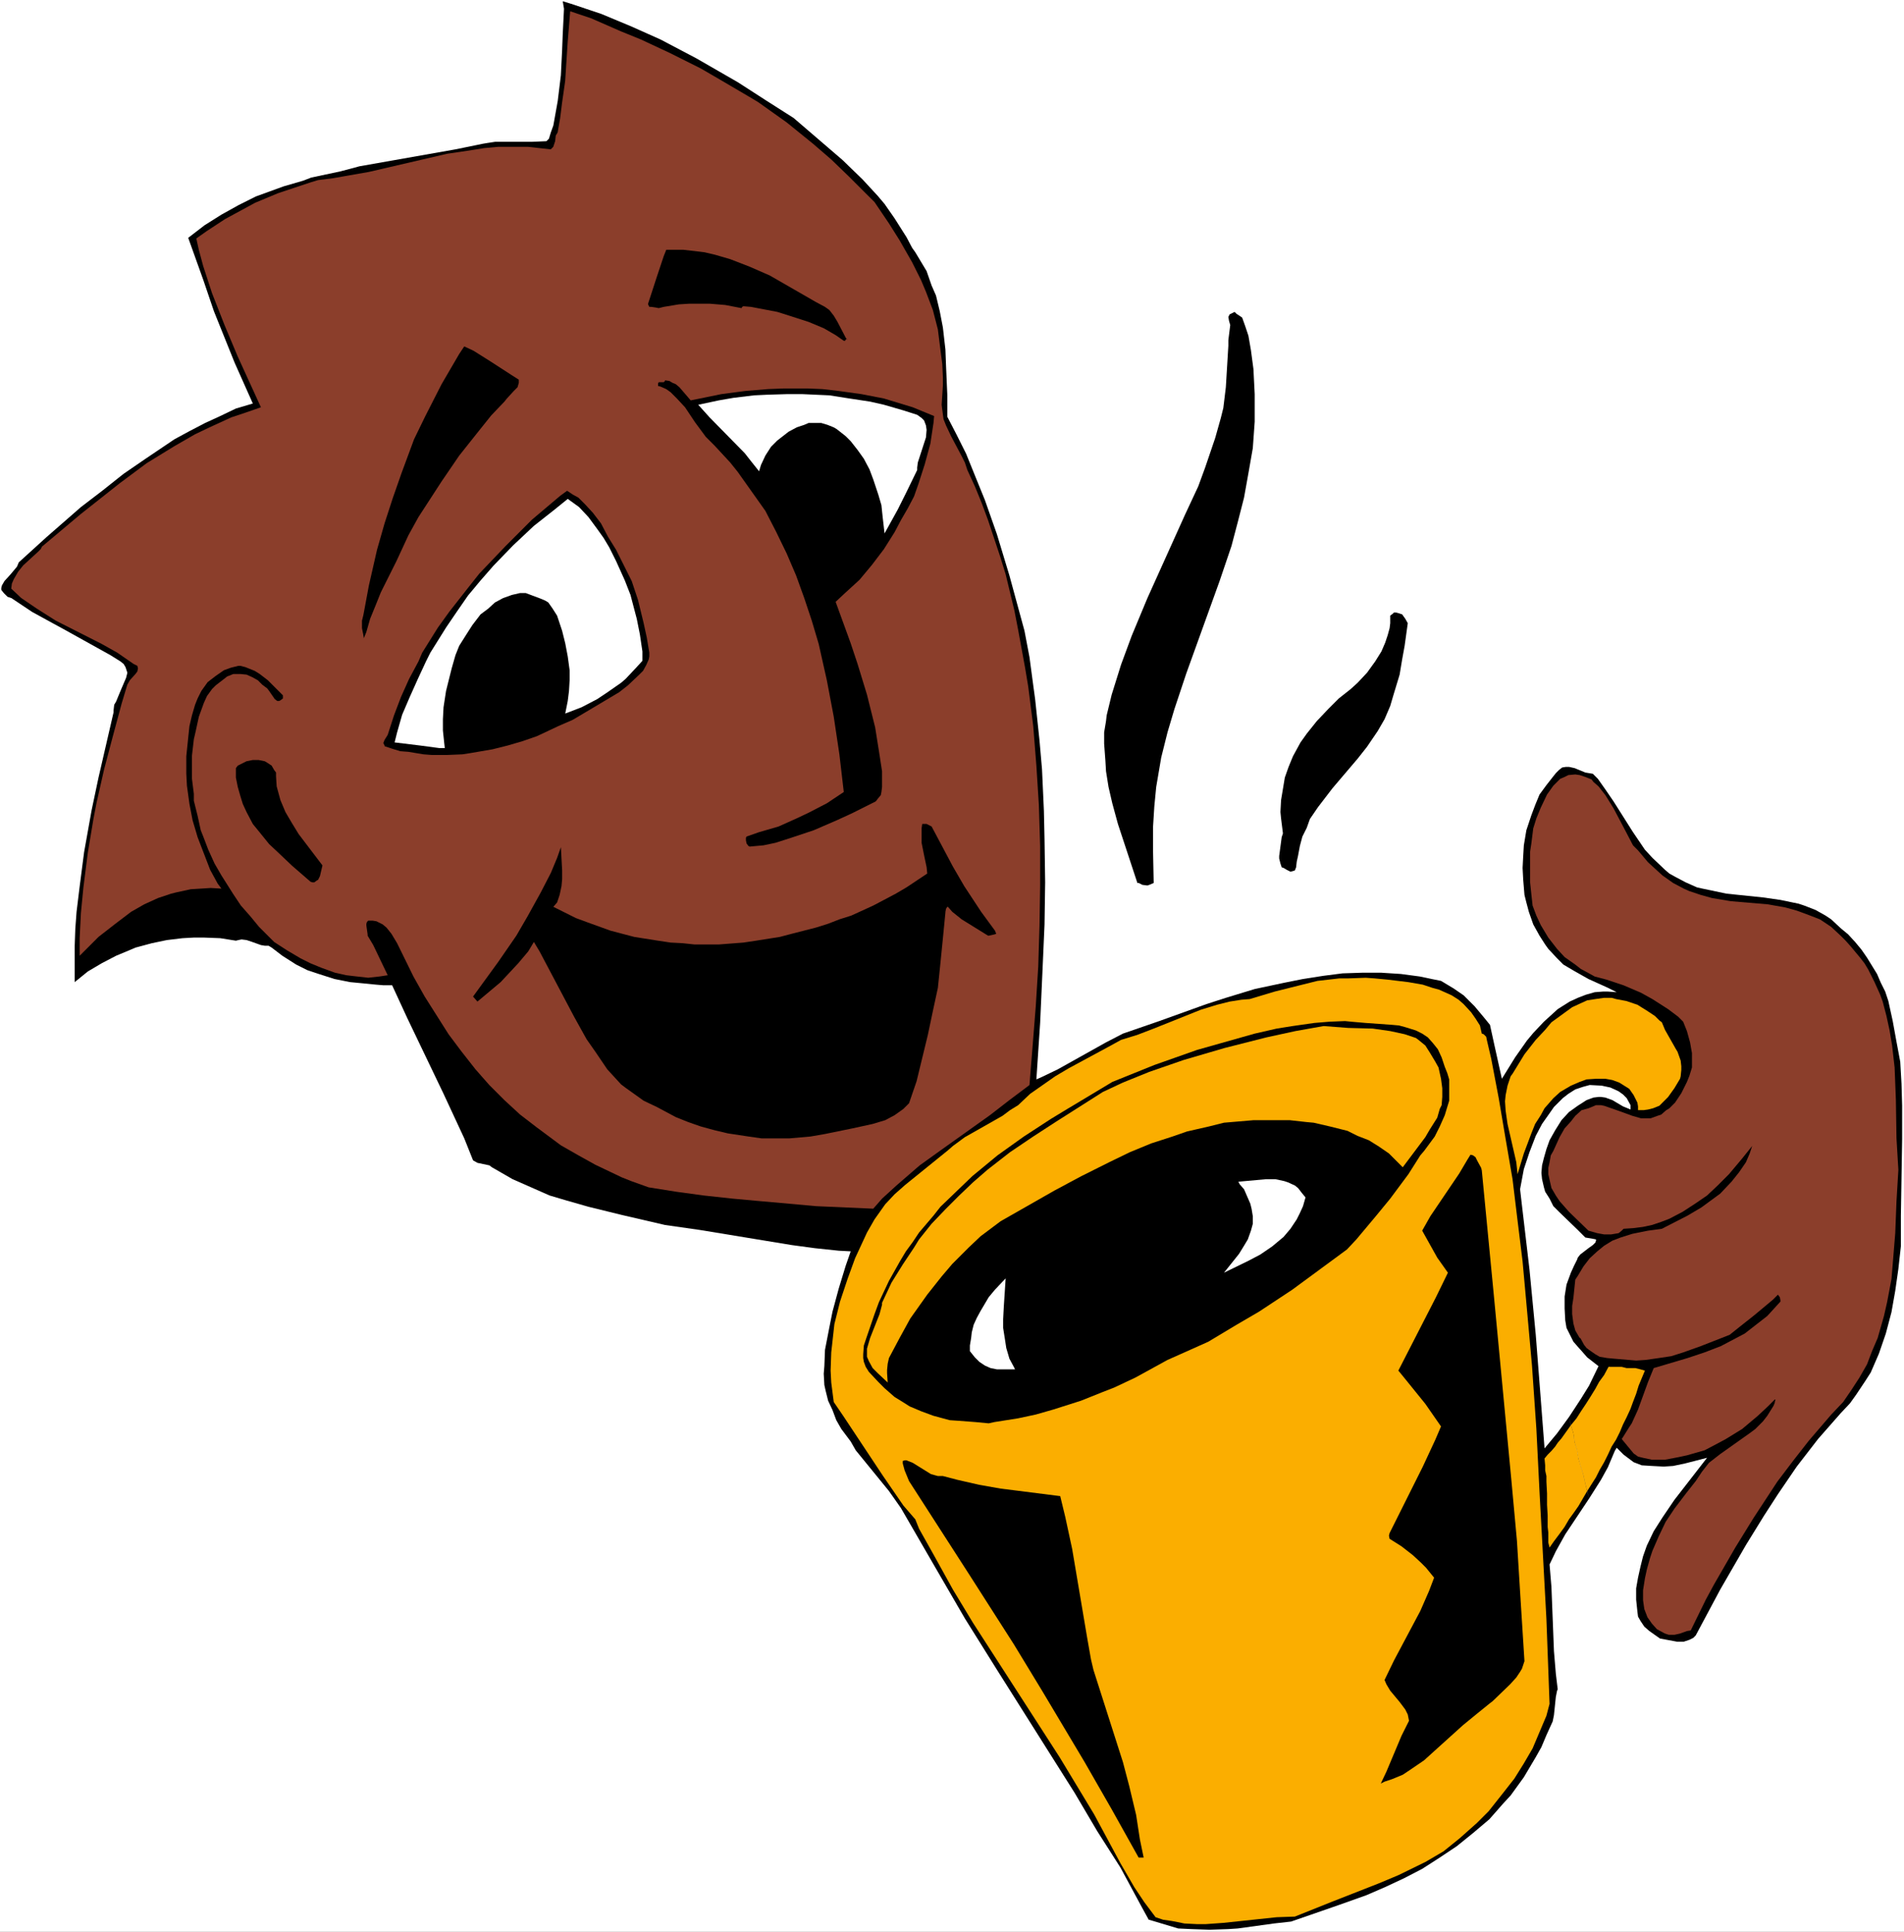 <?xml version="1.0" encoding="UTF-8" standalone="no"?>
<svg
   version="1.0"
   width="129.766mm"
   height="131.611mm"
   id="svg24"
   sodipodi:docname="Drinking Coffee 1.wmf"
   xmlns:inkscape="http://www.inkscape.org/namespaces/inkscape"
   xmlns:sodipodi="http://sodipodi.sourceforge.net/DTD/sodipodi-0.dtd"
   xmlns="http://www.w3.org/2000/svg"
   xmlns:svg="http://www.w3.org/2000/svg">
  <rect width="100%" height="100%" fill="#808080" stroke="none"/>
  <sodipodi:namedview
     id="namedview24"
     pagecolor="#ffffff"
     bordercolor="#000000"
     borderopacity="0.25"
     inkscape:showpageshadow="2"
     inkscape:pageopacity="0.0"
     inkscape:pagecheckerboard="0"
     inkscape:deskcolor="#d1d1d1"
     inkscape:document-units="mm" />
  <defs
     id="defs1">
    <pattern
       id="WMFhbasepattern"
       patternUnits="userSpaceOnUse"
       width="6"
       height="6"
       x="0"
       y="0" />
  </defs>
  <path
     style="fill:#ffffff;fill-opacity:1;fill-rule:evenodd;stroke:none"
     d="M 0,497.426 H 490.455 V 0 H 0 Z"
     id="path1" />
  <path
     style="fill:#000000;fill-opacity:1;fill-rule:evenodd;stroke:none"
     d="m 474.134,239.016 -2.424,-2.262 -1.454,-0.97 -2.586,-1.454 -2.909,-1.131 -1.454,-0.485 -4.686,-0.97 -4.525,-0.646 -9.373,-0.97 -3.07,-0.646 -3.07,-0.646 -1.454,-0.323 -2.909,-1.293 -2.747,-1.454 -1.454,-0.808 -1.131,-0.97 -3.232,-3.071 -1.939,-2.101 -3.07,-4.525 -5.01,-7.919 -2.101,-3.071 -1.939,-2.747 -1.293,-1.293 -1.939,-0.323 -2.747,-1.131 -1.454,-0.323 h -0.808 l -0.97,0.162 -0.808,0.646 -0.808,0.808 -0.646,0.808 -1.778,2.262 -1.778,2.424 -1.131,2.747 -0.97,2.586 -1.293,3.879 -0.646,3.879 -0.162,2.747 -0.162,3.071 0.162,3.071 0.323,3.879 0.485,1.939 0.646,2.424 1.131,3.232 1.616,2.909 1.454,2.263 0.808,1.131 2.262,2.424 1.616,1.616 2.747,1.616 3.717,2.101 5.01,2.263 2.262,1.131 -2.262,-0.162 h -1.293 l -2.101,0.162 -2.262,0.646 -2.101,0.808 -2.101,0.97 -3.07,1.939 -3.555,3.232 -2.747,2.909 -1.616,1.939 -3.07,4.363 -3.394,5.495 -1.939,-8.727 -1.131,-5.171 -1.454,-1.778 -2.424,-2.909 -2.909,-2.909 -2.586,-1.778 -1.616,-0.97 -1.616,-0.97 -2.424,-0.485 -3.07,-0.646 -4.848,-0.646 -5.01,-0.323 h -5.01 l -5.01,0.162 -5.01,0.646 -5.171,0.808 -4.848,0.97 -7.595,1.616 -7.434,2.263 -5.01,1.616 -12.12,4.363 -9.373,3.232 -4.363,2.262 -12.443,6.949 -4.04,1.939 -1.454,0.646 0.97,-14.545 0.646,-14.383 0.485,-10.989 0.162,-10.828 -0.162,-10.989 -0.162,-7.434 -0.485,-10.666 -0.646,-7.434 -1.131,-10.666 -0.485,-3.555 -0.97,-7.272 -1.293,-6.787 -3.878,-14.221 -3.232,-10.666 -3.07,-8.727 -2.101,-5.171 -2.747,-6.787 -2.424,-4.848 -2.424,-4.687 v -5.656 l -0.323,-7.434 -0.162,-4.202 -0.646,-5.656 -0.808,-4.202 -0.97,-4.04 -1.131,-2.586 -1.293,-3.717 -1.454,-2.424 -1.454,-2.424 -0.808,-1.131 -1.454,-2.747 -3.07,-4.848 -2.586,-3.717 -1.778,-2.101 -3.878,-4.202 -5.171,-5.01 -12.605,-10.828 -7.11,-4.525 -7.272,-4.687 -10.666,-6.141 -9.211,-4.848 -7.595,-3.394 -7.757,-3.232 -7.757,-2.586 -2.101,-0.646 0.323,1.939 -0.323,6.464 -0.162,4.202 -0.323,6.464 -0.808,6.626 -1.131,6.303 -0.646,1.778 -0.485,1.616 -0.646,0.646 -3.878,0.162 h -9.373 l -2.101,0.323 -0.97,0.162 -7.11,1.454 -24.725,4.363 -4.848,1.293 -7.595,1.616 -2.101,0.808 -5.01,1.454 -7.11,2.586 -4.525,2.262 -4.363,2.424 -4.363,2.747 -2.101,1.616 -2.101,1.616 3.878,10.828 2.747,8.08 5.333,13.252 4.686,10.504 -4.363,1.293 -4.04,1.939 -3.878,1.778 -4.04,2.101 -3.878,2.101 -7.434,5.01 -5.656,3.879 -5.494,4.363 -5.494,4.202 -8.888,7.757 -7.11,6.464 -0.485,1.131 -1.616,1.939 -1.616,1.778 -0.646,1.131 -0.162,0.646 v 0.485 l 0.646,0.808 0.97,0.97 0.97,0.323 5.333,3.555 5.01,2.747 3.555,1.939 11.635,6.464 2.586,1.616 0.808,0.646 0.485,0.808 0.162,0.485 0.323,0.97 -0.323,1.293 -1.454,3.394 -1.131,2.747 -0.485,0.808 -0.162,1.454 v 0.485 l -3.878,16.807 -1.778,8.404 -1.939,10.828 -1.131,8.727 -0.808,6.626 -0.323,4.363 -0.162,4.525 v 6.787 2.424 l 3.394,-2.747 3.555,-2.101 3.717,-1.939 3.878,-1.616 1.131,-0.485 4.202,-1.131 3.878,-0.808 4.04,-0.485 2.909,-0.162 h 2.586 l 4.202,0.162 4.04,0.646 0.646,-0.162 0.808,-0.162 1.293,0.162 1.454,0.485 2.262,0.808 0.97,0.162 h 0.97 l 0.808,0.485 2.747,2.101 3.555,2.263 2.909,1.454 2.909,0.97 4.04,1.293 4.04,0.808 3.394,0.323 3.232,0.323 1.939,0.162 h 2.262 l 3.878,8.404 9.373,19.554 5.333,11.474 2.262,5.656 1.131,0.646 3.07,0.646 0.646,0.485 5.333,3.071 4.04,1.778 5.494,2.424 4.363,1.293 5.656,1.616 8.565,2.101 11.15,2.586 9.05,1.293 23.594,3.879 5.979,0.808 6.141,0.646 3.07,0.162 -1.293,3.717 -1.778,5.818 -1.616,5.979 -0.808,4.04 -1.131,5.818 -0.162,4.202 -0.162,1.939 0.162,2.909 0.323,1.454 0.646,2.586 1.131,2.424 0.97,2.586 1.293,2.262 2.424,3.232 1.293,2.262 8.565,10.504 3.07,4.363 8.888,15.353 7.595,13.09 8.08,12.929 20.2,31.998 5.818,9.858 5.979,9.373 5.494,10.181 1.778,3.232 1.131,0.323 3.232,0.97 3.232,0.97 3.394,0.162 4.686,0.162 4.848,-0.162 2.424,-0.162 9.373,-1.293 4.363,-0.485 12.12,-4.202 7.272,-2.586 4.848,-2.101 4.848,-2.263 4.686,-2.424 4.525,-2.909 4.363,-2.909 4.202,-3.394 4.202,-3.555 3.555,-4.04 1.939,-2.101 3.394,-4.687 3.07,-5.171 1.454,-2.586 1.293,-3.071 1.616,-3.555 0.323,-1.616 0.485,-4.687 0.323,-1.616 0.162,-0.323 -0.485,-4.04 -0.485,-5.818 -0.646,-16.484 -0.323,-3.879 -0.162,-1.939 1.616,-3.394 2.424,-4.363 6.141,-9.212 -3.232,-13.09 -1.939,-7.919 -3.07,4.202 -3.232,3.879 -1.293,-16.807 -0.97,-12.444 -1.616,-16.807 -1.939,-16.484 -0.485,-4.202 0.97,-5.171 1.454,-4.363 1.616,-4.202 1.616,-3.071 1.939,-2.747 1.131,-1.616 2.262,-2.262 1.454,-1.131 1.778,-1.131 1.939,-0.646 1.778,-0.485 3.07,0.162 2.262,0.485 2.101,0.97 1.131,0.808 0.97,0.97 0.97,1.778 v 1.131 l -1.939,-0.808 -2.747,-1.616 -1.778,-0.646 -1.131,-0.162 h -0.646 l -1.293,0.162 -1.778,0.646 -2.262,1.454 -2.262,1.616 -1.939,2.101 -1.616,2.586 -1.454,2.586 -0.808,2.263 -0.646,2.262 -0.485,1.939 -0.162,1.939 0.162,1.616 0.485,2.101 0.323,1.131 1.131,1.778 0.97,1.939 1.454,1.454 4.848,4.687 1.939,1.939 1.939,0.323 0.808,0.162 v 0.323 l -0.162,0.485 -0.646,0.646 -1.131,0.808 -2.101,1.616 -0.646,0.808 -0.162,0.485 -0.808,1.616 -0.808,1.778 -1.131,3.071 -0.485,3.071 v 1.939 1.131 l 0.162,3.071 0.323,1.939 0.646,1.293 1.131,2.263 1.131,1.293 1.293,1.454 1.131,1.293 2.909,2.262 -2.424,5.01 -2.101,3.394 -3.07,4.687 2.424,10.504 2.747,10.504 3.07,-4.848 1.778,-3.232 1.778,-4.202 0.485,-0.808 1.778,1.778 1.293,0.97 1.293,0.97 2.101,0.808 2.586,0.162 3.07,0.162 2.424,-0.162 3.07,-0.646 5.656,-1.454 -8.403,10.828 -3.07,4.525 -2.262,3.555 -1.778,3.717 -0.97,2.747 -0.646,2.586 -0.646,2.909 -0.485,2.747 v 2.909 l 0.323,3.071 0.162,1.293 0.646,1.131 0.97,1.454 1.293,1.131 2.747,1.939 4.363,0.808 h 1.778 l 1.454,-0.485 0.97,-0.485 0.646,-0.646 6.302,-11.797 6.626,-11.474 4.686,-7.596 3.555,-5.495 4.848,-7.111 5.494,-7.111 5.818,-6.626 2.424,-2.586 1.616,-2.262 2.262,-3.394 1.454,-2.263 2.101,-4.848 1.778,-5.171 1.454,-5.495 0.97,-5.495 0.808,-5.656 0.646,-5.818 v -7.919 l 0.323,-19.716 v -8.565 l -0.162,-5.656 -0.323,-5.656 -0.97,-5.171 -0.97,-5.333 -1.131,-5.171 -0.808,-2.424 -1.131,-2.263 -0.97,-2.262 -1.293,-2.101 -1.293,-2.101 -1.454,-2.101 -1.616,-1.939 -1.778,-1.939 z"
     id="path2" />
  <path
     style="fill:#8b3e2b;fill-opacity:1;fill-rule:evenodd;stroke:none"
     d="m 225.27,52.037 3.717,5.495 2.747,4.363 3.232,5.656 2.262,4.525 1.293,3.071 1.778,4.687 1.293,5.01 0.646,5.171 0.485,3.717 0.162,3.555 v 1.939 l -0.323,5.01 0.162,1.293 0.323,2.424 0.646,1.616 1.293,2.747 2.747,5.171 0.808,1.616 0.646,1.939 1.939,4.202 1.778,4.363 1.616,4.363 3.07,9.212 1.454,4.687 2.262,9.373 0.97,5.01 1.778,9.696 0.808,4.848 1.293,10.181 0.808,10.181 0.646,10.181 0.323,10.504 v 10.343 l -0.162,10.181 -0.323,10.504 -0.646,10.343 -0.808,10.181 -0.808,10.02 -5.171,3.879 -5.01,3.879 -12.928,9.212 -5.171,3.717 -5.979,5.171 -3.717,3.394 -2.262,2.586 -14.706,-0.646 -7.11,-0.646 -7.272,-0.646 -7.11,-0.646 -7.434,-0.808 -7.11,-0.97 -7.11,-1.131 -4.525,-1.616 -2.424,-0.97 -6.787,-3.232 -4.363,-2.424 -4.525,-2.586 -6.302,-4.687 -4.202,-3.232 -4.04,-3.717 -3.878,-3.879 -3.555,-4.04 -3.555,-4.525 -3.394,-4.525 -3.07,-4.848 -3.07,-4.848 -2.909,-5.171 -4.202,-8.565 -1.454,-2.424 -1.293,-1.616 -0.97,-0.808 -1.616,-0.808 -0.97,-0.162 h -1.131 l -0.323,0.323 -0.162,0.485 v 0.485 l 0.323,2.262 v 0.323 l 1.454,2.424 3.717,7.757 -2.101,0.323 -2.909,0.323 -2.909,-0.323 -2.747,-0.323 -2.909,-0.646 -3.555,-1.293 -2.747,-1.131 -2.586,-1.293 -3.555,-2.101 -3.232,-2.101 -3.878,-3.879 -2.262,-2.747 -2.424,-2.747 -1.939,-2.909 -3.07,-4.848 -1.778,-3.071 -1.616,-3.555 -1.293,-3.394 -0.646,-1.616 -0.808,-3.717 -0.97,-3.879 v -1.778 l -0.485,-3.879 v -4.04 -1.939 l 0.485,-4.202 0.485,-2.101 0.808,-3.717 1.293,-3.555 0.808,-1.778 1.293,-1.778 0.97,-0.97 2.101,-1.616 0.808,-0.646 1.616,-0.646 h 0.646 1.131 l 1.616,0.162 1.454,0.646 1.454,0.808 1.131,1.131 0.646,0.485 0.646,0.485 0.485,0.646 1.454,2.101 0.646,0.485 h 0.485 l 0.323,-0.162 0.646,-0.485 v -0.808 l -3.878,-3.879 -2.101,-1.616 -1.293,-0.808 -2.424,-0.97 -1.293,-0.323 h -0.485 l -1.939,0.485 -1.778,0.646 -2.101,1.454 -2.101,1.616 -1.616,2.262 -0.97,1.939 -0.646,1.616 -0.808,2.747 -0.646,2.747 -0.323,3.071 -0.485,4.687 v 4.525 l 0.162,3.071 0.646,4.687 0.808,4.202 1.293,4.363 1.616,4.202 1.616,4.202 1.939,3.555 0.97,1.293 -2.747,-0.162 -2.586,0.162 -2.586,0.162 -3.717,0.808 -1.293,0.323 -3.394,1.131 -3.555,1.616 -3.394,1.939 -4.04,3.071 -4.363,3.394 -3.878,3.879 -0.97,0.97 v -4.525 l 0.323,-6.464 0.646,-6.626 1.131,-8.888 1.454,-8.727 0.808,-4.202 1.939,-8.565 2.262,-8.565 2.262,-8.404 1.454,-4.848 0.646,-1.131 1.454,-1.616 0.485,-0.646 0.162,-0.808 -0.162,-0.646 -0.97,-0.485 -4.202,-2.909 -4.04,-2.263 -11.797,-5.979 -4.848,-3.071 -4.04,-2.747 -2.586,-2.424 0.162,-1.293 0.485,-1.131 1.131,-1.939 1.293,-1.616 3.878,-3.555 0.646,-0.646 0.323,-0.646 10.019,-8.404 10.019,-7.919 6.949,-5.171 7.11,-4.363 5.333,-3.071 3.717,-1.778 5.656,-2.586 3.878,-1.293 3.717,-1.293 -5.979,-13.09 -3.394,-8.08 -3.232,-8.242 -2.262,-6.949 -1.131,-4.202 -0.646,-2.909 2.747,-1.939 4.686,-3.071 3.878,-2.101 3.878,-2.101 5.818,-2.424 8.242,-2.747 2.101,-0.646 3.878,-0.485 5.494,-0.97 3.717,-0.646 20.2,-4.687 5.494,-0.808 4.04,-0.646 3.555,-0.323 h 3.878 3.878 l 5.818,0.646 0.646,-0.646 0.485,-1.454 0.162,-1.454 0.485,-0.808 0.646,-3.717 0.485,-3.879 0.808,-5.656 0.646,-10.02 0.646,-7.919 5.333,1.778 7.757,3.394 5.171,2.101 7.595,3.555 7.757,3.879 5.01,2.909 7.434,4.363 2.424,1.454 7.272,5.171 6.787,5.495 4.686,4.04 4.525,4.363 4.363,4.363 z"
     id="path3" />
  <path
     style="fill:#000000;fill-opacity:1;fill-rule:evenodd;stroke:none"
     d="m 212.504,79.026 1.131,0.808 1.131,1.454 0.97,1.616 2.101,4.04 0.485,0.646 -0.323,-0.323 -0.323,0.485 h -0.323 l -2.101,-1.454 -3.07,-1.778 -3.878,-1.616 -5.01,-1.616 -3.07,-0.97 -6.787,-1.293 -1.939,-0.162 -0.323,0.162 -0.162,0.323 -4.202,-0.808 -3.878,-0.323 h -2.747 -2.747 l -2.586,0.162 -3.878,0.646 -1.293,0.323 -0.808,-0.162 -1.131,-0.162 h -0.485 l -0.323,-0.646 v -0.162 l 2.262,-6.949 1.778,-5.333 0.646,-1.616 h 1.616 2.747 l 4.202,0.485 1.293,0.162 2.747,0.646 3.878,1.131 5.01,1.939 5.171,2.262 11.797,6.787 z"
     id="path4" />
  <path
     style="fill:#000000;fill-opacity:1;fill-rule:evenodd;stroke:none"
     d="m 323.2,101.489 v 3.555 3.555 l -0.485,6.787 -1.131,6.464 -1.131,6.303 -1.616,6.303 -1.616,6.141 -3.07,9.05 -8.565,23.756 -3.07,9.212 -1.778,5.979 -1.616,6.464 -1.293,7.596 -0.485,5.01 -0.323,5.171 v 6.626 l 0.162,7.919 -1.131,0.485 -0.485,0.162 -1.293,-0.162 -0.97,-0.485 h -0.323 l -5.01,-15.191 -1.454,-5.333 -0.97,-4.202 -0.646,-4.04 -0.162,-2.747 -0.323,-4.363 v -2.909 l 0.485,-2.909 0.162,-1.454 1.293,-5.333 2.424,-7.757 2.747,-7.434 4.04,-9.696 9.696,-21.494 3.394,-7.272 1.778,-4.848 2.586,-7.596 1.454,-5.171 0.646,-2.586 0.646,-5.333 0.646,-10.666 v -1.454 l 0.485,-3.879 -0.323,-1.131 -0.162,-0.97 0.323,-0.646 0.646,-0.323 0.646,-0.323 0.485,0.485 1.454,0.97 0.808,2.262 0.808,2.424 0.646,3.717 0.646,4.848 z"
     id="path5" />
  <path
     style="fill:#000000;fill-opacity:1;fill-rule:evenodd;stroke:none"
     d="m 133.643,97.772 v 0.808 l -0.323,1.131 -0.97,0.97 -1.778,1.939 -0.646,0.808 -3.394,3.555 -3.232,4.04 -5.01,6.303 -4.525,6.626 -5.979,9.212 -2.586,4.687 -3.07,6.626 -4.04,8.08 -1.293,3.232 -1.454,3.555 -0.97,3.394 -0.646,1.616 -0.162,-0.97 -0.323,-1.616 v -1.939 l 0.323,-1.293 0.162,-0.808 1.293,-6.949 2.101,-9.212 1.939,-6.787 2.101,-6.464 2.262,-6.464 3.232,-8.727 2.909,-5.979 4.202,-8.242 4.525,-7.757 1.293,-1.939 2.424,1.131 4.363,2.747 5.494,3.555 z"
     id="path6" />
  <path
     style="fill:#000000;fill-opacity:1;fill-rule:evenodd;stroke:none"
     d="m 177.921,103.105 7.918,-1.616 6.141,-0.808 5.818,-0.485 4.202,-0.162 h 5.979 l 3.878,0.162 4.202,0.485 5.818,0.808 5.818,1.131 3.717,1.131 3.717,1.131 5.494,2.262 -0.162,1.778 -0.808,5.333 -1.454,5.333 -1.616,5.01 -1.131,3.232 -1.616,3.071 -1.778,3.071 -1.616,3.071 -2.747,4.363 -3.07,4.04 -3.232,3.879 -3.717,3.394 -2.424,2.262 3.878,10.666 1.778,5.333 2.424,7.919 2.101,8.404 1.131,7.111 0.646,4.202 v 2.909 1.131 l -0.162,1.293 -0.162,0.808 -0.808,0.97 -0.485,0.646 -6.141,3.071 -3.878,1.778 -5.979,2.586 -5.818,1.939 -4.04,1.293 -3.07,0.646 -3.555,0.323 -0.323,-0.162 -0.485,-0.646 -0.162,-0.808 v -0.646 l 0.162,-0.323 3.232,-1.131 5.01,-1.454 4.686,-2.101 3.07,-1.454 4.686,-2.424 4.363,-2.909 -1.131,-9.696 -1.454,-9.696 -1.778,-9.373 -2.101,-9.373 -1.778,-5.979 -1.939,-5.818 -2.101,-5.818 -2.424,-5.656 -2.747,-5.656 -2.747,-5.333 -3.555,-5.01 -3.555,-5.01 -1.939,-2.424 -4.04,-4.363 -2.262,-2.262 -2.747,-3.717 -2.586,-3.879 -2.101,-2.263 -1.616,-1.616 -1.131,-0.808 -1.454,-0.646 -0.646,-0.162 v -0.646 l 0.162,-0.323 h 0.485 0.808 l 0.323,-0.323 v -0.162 l 1.131,0.162 0.808,0.485 0.808,0.323 0.97,0.808 z"
     id="path7" />
  <path
     style="fill:#ffffff;fill-opacity:1;fill-rule:evenodd;stroke:none"
     d="m 236.259,106.822 1.131,0.808 0.646,0.646 0.485,1.293 0.162,1.131 -0.162,1.939 -2.101,6.464 -0.162,1.293 v 0.646 l -2.909,5.979 -2.101,4.202 -3.394,6.141 -0.485,-4.202 -0.323,-3.071 -0.808,-2.747 -1.293,-3.879 -0.97,-2.586 -1.454,-2.747 -1.616,-2.262 -1.778,-2.263 -1.293,-1.293 -2.262,-1.778 -0.808,-0.485 -1.616,-0.646 -1.616,-0.485 h -1.616 -1.616 l -1.131,0.485 -1.939,0.646 -2.101,1.131 -2.909,2.263 -1.616,1.616 -1.454,2.263 -1.131,2.424 -0.485,1.616 -1.939,-2.424 -1.778,-2.263 -9.05,-9.212 -2.909,-3.232 5.333,-1.131 3.717,-0.646 5.333,-0.646 3.394,-0.162 5.333,-0.162 h 3.555 l 7.11,0.323 5.171,0.808 5.333,0.808 3.555,0.808 5.01,1.454 z"
     id="path8" />
  <path
     style="fill:#000000;fill-opacity:1;fill-rule:evenodd;stroke:none"
     d="m 162.731,149.648 1.616,4.848 1.454,5.979 0.808,3.717 0.646,3.879 v 0.97 l -0.162,0.808 -0.646,1.454 -0.808,1.454 -0.97,0.97 -2.909,2.747 -2.262,1.778 -6.787,4.04 -5.171,3.071 -3.717,1.616 -5.494,2.586 -3.717,1.293 -3.878,1.131 -3.878,0.97 -5.656,0.97 -2.101,0.323 -3.878,0.162 h -4.04 l -2.101,-0.162 -3.878,-0.646 -2.101,-0.162 -2.101,-0.646 -1.939,-0.646 v -0.162 l -0.323,-0.646 0.323,-0.808 0.808,-1.293 1.616,-5.01 1.778,-4.687 2.101,-4.687 2.424,-4.525 0.97,-2.262 4.04,-6.464 2.909,-4.04 4.686,-5.979 3.07,-3.879 6.787,-7.111 6.787,-6.787 7.272,-6.141 1.778,-1.293 1.454,0.97 1.454,0.808 1.778,1.778 1.939,2.101 2.101,2.747 1.778,3.394 2.101,3.394 z"
     id="path9" />
  <path
     style="fill:#ffffff;fill-opacity:1;fill-rule:evenodd;stroke:none"
     d="m 162.408,153.203 1.616,6.141 0.808,4.04 0.646,4.363 v 2.424 l -1.616,1.778 -2.747,2.909 -1.131,0.97 -3.717,2.586 -2.424,1.616 -4.04,2.101 -4.202,1.616 0.646,-3.232 0.323,-2.586 0.162,-2.747 v -2.586 l -0.485,-3.555 -0.646,-3.394 -0.808,-3.232 -1.293,-3.879 -1.131,-1.778 -1.131,-1.616 -0.808,-0.485 -1.131,-0.485 -3.878,-1.454 h -1.454 l -2.101,0.485 -2.262,0.808 -2.101,1.131 -1.778,1.616 -1.939,1.454 -2.101,2.747 -1.454,2.262 -1.939,3.071 -0.97,2.424 -0.97,3.394 -1.454,5.818 -0.646,4.202 -0.162,3.071 v 2.909 l 0.323,3.071 0.162,1.454 h -1.454 l -4.848,-0.646 -6.626,-0.808 0.646,-2.586 1.293,-4.525 1.939,-4.525 2.101,-4.687 2.101,-4.525 1.131,-2.262 4.04,-6.464 2.747,-4.04 2.909,-4.202 3.232,-3.879 3.394,-3.879 5.01,-5.171 5.333,-5.01 5.333,-4.202 3.394,-2.747 2.909,2.101 2.424,2.586 2.262,3.071 1.616,2.262 1.454,2.424 1.778,3.555 2.262,5.01 z"
     id="path10" />
  <path
     style="fill:#000000;fill-opacity:1;fill-rule:evenodd;stroke:none"
     d="m 362.63,160.476 -0.808,5.818 -0.646,3.555 -0.646,3.879 -1.616,5.333 -0.808,2.747 -1.454,3.394 -1.778,3.071 -2.747,4.04 -2.424,3.071 -6.464,7.596 -3.717,4.848 -2.101,3.071 -0.808,2.262 -1.131,2.263 -0.646,2.424 -0.485,2.586 -0.323,1.454 -0.162,1.454 -0.323,0.808 -0.485,0.162 -0.646,0.162 -0.97,-0.485 -0.808,-0.485 -0.485,-0.162 -0.323,-0.97 -0.323,-1.293 v -0.646 l 0.646,-4.848 0.323,-0.97 -0.485,-3.879 -0.162,-1.616 0.162,-3.071 0.485,-2.909 0.485,-2.909 0.97,-2.747 1.131,-2.747 1.939,-3.555 1.616,-2.263 2.586,-3.232 2.909,-3.071 2.747,-2.747 3.07,-2.424 1.778,-1.616 2.424,-2.586 2.101,-2.909 1.616,-2.586 0.97,-2.262 0.646,-1.939 0.485,-1.778 0.162,-1.293 v -1.939 l 0.646,-0.485 0.323,-0.323 h 0.485 l 0.646,0.162 0.97,0.323 0.808,1.131 z"
     id="path11" />
  <path
     style="fill:#000000;fill-opacity:1;fill-rule:evenodd;stroke:none"
     d="m 71.104,198.938 v 0.97 l 0.162,2.586 0.97,3.555 1.293,3.071 1.616,2.747 1.778,2.909 6.141,8.08 -0.646,2.747 -0.485,0.97 -0.323,0.162 -0.646,0.485 h -0.485 l -0.485,-0.162 -4.848,-4.202 -3.232,-3.071 -2.586,-2.424 -2.747,-3.394 -1.454,-1.778 -1.616,-3.071 -0.97,-2.101 -0.646,-2.101 -0.646,-2.263 -0.485,-2.424 v -1.131 -1.293 l 0.485,-0.646 1.293,-0.646 0.97,-0.485 1.616,-0.323 h 1.454 l 1.616,0.323 0.808,0.485 0.97,0.646 0.646,1.131 z"
     id="path12" />
  <path
     style="fill:#000000;fill-opacity:1;fill-rule:evenodd;stroke:none"
     d="m 239.976,212.836 2.747,5.171 2.747,5.171 2.909,5.01 4.363,6.626 3.555,4.848 0.323,0.808 -0.485,0.162 -1.454,0.323 h -0.162 l -6.787,-4.202 -2.424,-1.939 -1.131,-1.293 h -0.162 l -0.323,0.485 -0.162,0.808 v 0.162 l -0.646,6.626 -0.646,6.464 -0.646,6.303 -1.293,5.979 -1.293,6.141 -1.454,5.979 -1.454,5.979 -1.939,5.656 -1.454,1.454 -2.262,1.616 -2.424,1.293 -3.232,0.97 -5.171,1.131 -7.11,1.454 -3.717,0.646 -5.494,0.485 h -5.333 -1.778 l -3.394,-0.485 -5.333,-0.808 -3.394,-0.808 -3.555,-0.97 -3.232,-1.131 -3.232,-1.293 -4.848,-2.586 -3.394,-1.616 -4.525,-3.232 -1.293,-0.97 -3.555,-3.879 -3.07,-4.525 -2.262,-3.232 -3.232,-5.818 -8.888,-16.807 -1.454,-2.424 -1.454,2.424 -2.586,3.071 -4.525,4.848 -5.979,5.01 -1.131,-1.293 6.464,-8.888 4.686,-6.787 2.909,-5.01 3.394,-6.141 2.586,-5.01 1.616,-3.879 0.97,-2.747 0.323,5.979 v 2.262 l -0.162,1.778 -0.485,2.262 -0.646,1.939 -0.97,1.131 2.909,1.454 2.909,1.454 3.07,1.131 5.818,2.101 6.141,1.616 6.141,0.97 3.232,0.485 3.07,0.162 3.07,0.323 h 6.302 l 6.302,-0.485 3.232,-0.485 6.141,-0.97 3.07,-0.808 6.302,-1.616 3.07,-0.97 2.909,-1.131 3.07,-0.97 5.656,-2.586 5.818,-3.071 2.747,-1.616 5.333,-3.555 -0.162,-1.616 -0.646,-3.071 -0.646,-3.232 v -1.616 -2.101 l 0.162,-1.131 h 1.131 z"
     id="path13" />
  <path
     style="fill:#fbae00;fill-opacity:1;fill-rule:evenodd;stroke:none"
     d="m 381.699,266.166 0.485,0.162 0.646,0.646 0.162,0.808 1.131,4.848 1.939,10.181 1.778,10.504 1.778,10.343 1.293,10.666 1.293,10.504 0.97,10.666 1.454,16.161 1.131,16.322 0.808,16.161 1.778,32.806 0.808,21.817 -0.808,3.071 -1.778,4.202 -1.778,4.202 -2.262,3.879 -2.424,3.879 -2.909,3.717 -3.717,4.687 -3.07,3.071 -4.363,3.879 -4.202,3.394 -4.686,2.747 -6.949,3.394 -5.01,2.101 -11.958,4.687 -9.696,3.879 -4.686,0.162 -13.736,1.454 -4.525,0.323 h -2.262 l -3.232,-0.162 -3.232,-0.646 -2.262,-0.323 -1.939,-0.646 -2.909,-3.879 -2.586,-3.879 -3.555,-6.141 -6.787,-12.605 -8.888,-14.706 -22.301,-34.584 -5.171,-8.565 -5.01,-9.05 -3.717,-6.626 -0.97,-2.424 -3.07,-3.555 -5.333,-7.757 -10.181,-15.353 -2.424,-3.555 -0.646,-5.01 -0.162,-3.071 0.162,-4.687 0.485,-4.363 0.323,-2.909 1.454,-5.818 1.939,-5.818 1.939,-5.333 3.07,-6.626 1.939,-3.394 2.747,-3.879 2.424,-2.586 2.747,-2.424 10.989,-8.888 1.293,-1.131 3.07,-2.262 9.696,-5.495 1.939,-1.454 2.101,-1.293 3.07,-2.909 3.232,-2.263 3.232,-2.262 3.555,-2.101 10.181,-5.495 3.232,-1.778 4.202,-1.293 4.202,-1.616 12.12,-4.848 4.202,-1.293 3.232,-0.808 3.07,-0.485 2.101,-0.162 6.464,-1.939 6.464,-1.616 4.525,-1.131 5.656,-0.646 h 2.262 l 4.525,-0.162 2.262,0.162 3.394,0.323 5.333,0.646 3.717,0.646 2.424,0.808 1.778,0.485 3.232,1.454 1.778,1.131 1.293,1.131 1.939,2.101 1.131,1.616 1.131,1.778 z"
     id="path14" />
  <path
     style="fill:#fbae00;fill-opacity:1;fill-rule:evenodd;stroke:none"
     d="m 428.078,263.257 0.808,1.939 2.747,4.848 0.485,0.808 0.808,2.263 0.162,1.454 v 0.97 l -0.162,1.616 -0.162,0.646 -1.454,2.424 -1.616,2.262 -1.616,1.616 -0.646,0.646 -1.616,0.646 -1.293,0.323 -1.131,0.162 h -0.808 -0.646 v -0.97 l -0.162,-0.97 -0.97,-1.939 -1.131,-1.616 -1.293,-0.808 -1.293,-0.808 -1.778,-0.646 -1.778,-0.323 h -1.778 -0.646 l -2.424,0.162 -1.778,0.646 -2.262,0.97 -2.747,1.616 -1.778,1.616 -2.262,2.586 -0.97,1.778 -1.454,2.263 -0.97,2.424 -1.939,5.171 -1.616,5.333 -0.323,-3.071 -2.262,-9.858 -0.485,-3.394 -0.162,-2.424 0.162,-1.616 0.485,-2.424 0.808,-2.424 0.485,-0.646 3.07,-5.01 2.909,-3.717 2.424,-2.586 1.616,-1.939 3.555,-2.586 1.778,-1.293 2.101,-0.97 1.778,-0.808 2.101,-0.323 2.262,-0.323 h 1.939 l 1.131,0.323 2.586,0.485 2.909,0.97 2.586,1.616 1.939,1.293 1.131,1.131 z"
     id="path15" />
  <path
     style="fill:#000000;fill-opacity:1;fill-rule:evenodd;stroke:none"
     d="m 372.164,274.732 0.646,1.616 0.485,1.616 v 2.263 1.616 1.616 l -0.646,2.101 -0.485,1.616 -1.293,2.909 -1.293,2.586 -2.747,3.717 -0.97,1.131 -3.07,4.848 -4.686,6.303 -3.717,4.525 -5.01,5.979 -2.424,2.586 -14.059,10.343 -8.565,5.656 -5.818,3.394 -7.272,4.363 -7.595,3.394 -2.909,1.293 -8.242,4.525 -5.494,2.586 -2.909,1.131 -5.656,2.263 -7.11,2.262 -4.525,1.293 -4.525,0.97 -6.141,0.97 -1.454,0.323 -3.394,-0.323 -4.202,-0.323 -2.424,-0.162 -4.202,-1.131 -3.07,-1.131 -3.07,-1.293 -1.778,-1.131 -2.101,-1.293 -2.586,-2.263 -1.616,-1.616 -2.424,-2.586 -0.808,-1.293 -0.485,-1.293 -0.162,-0.97 v -0.97 l 0.162,-2.262 0.646,-1.939 2.101,-6.141 1.131,-3.071 2.586,-5.495 2.909,-5.171 1.454,-2.424 1.778,-2.424 1.616,-2.424 3.717,-4.363 1.778,-2.263 4.202,-4.04 4.04,-3.879 6.464,-5.333 6.787,-4.848 6.949,-4.525 4.525,-2.747 11.312,-6.787 10.827,-4.363 10.989,-3.879 7.434,-2.101 7.434,-2.101 5.656,-1.293 4.04,-0.646 5.656,-0.808 3.878,-0.323 4.04,-0.162 1.616,0.162 3.717,0.323 6.787,0.485 1.778,0.162 1.778,0.485 2.586,0.808 1.616,0.808 1.454,0.97 1.293,1.454 1.293,1.616 0.97,2.101 z"
     id="path16" />
  <path
     style="fill:#fbae00;fill-opacity:1;fill-rule:evenodd;stroke:none"
     d="m 365.377,267.782 1.778,1.454 1.131,1.778 1.454,2.424 0.808,1.454 0.646,2.909 0.323,2.424 v 2.262 l -0.162,2.101 -0.485,0.97 -0.646,2.263 -1.939,3.071 -1.131,1.939 -4.363,5.818 -1.454,1.939 -2.424,-2.424 -1.131,-1.131 -2.586,-1.778 -2.586,-1.616 -2.909,-1.131 -2.586,-1.293 -4.525,-1.131 -4.202,-0.97 -1.778,-0.162 -4.363,-0.485 h -6.141 -3.232 l -7.595,0.646 -3.878,0.97 -5.656,1.293 -3.717,1.293 -5.494,1.778 -5.494,2.262 -5.333,2.586 -7.11,3.555 -6.949,3.717 -13.898,7.919 -1.939,1.454 -3.232,2.424 -3.07,2.909 -4.202,4.202 -2.747,3.232 -3.717,4.687 -4.363,6.141 -2.747,5.01 -2.747,5.171 -0.323,1.454 -0.162,1.616 v 0.808 l 0.162,2.424 -2.586,-2.424 -1.293,-1.293 -0.97,-1.778 -0.485,-1.131 v -1.293 -0.808 l 0.808,-2.747 2.424,-6.141 0.646,-2.424 v -0.485 l 2.424,-5.171 2.909,-4.687 2.909,-4.363 1.293,-2.101 3.232,-4.04 3.555,-3.717 3.555,-3.555 3.555,-3.394 3.717,-3.232 5.818,-4.525 5.979,-4.04 5.979,-3.879 11.958,-7.596 5.171,-2.424 6.787,-2.747 8.888,-3.071 10.504,-3.071 10.827,-2.747 7.434,-1.616 7.272,-1.293 6.302,0.485 6.302,0.162 4.525,0.646 3.717,0.808 2.909,0.97 z"
     id="path17" />
  <path
     style="fill:#000000;fill-opacity:1;fill-rule:evenodd;stroke:none"
     d="m 381.699,301.397 3.07,31.837 4.525,47.674 1.454,15.837 0.97,15.676 0.97,15.353 -0.646,1.939 -0.485,0.808 -0.97,1.454 -1.616,1.778 -4.525,4.363 -0.646,0.485 -3.394,2.747 -3.555,2.909 -6.626,5.979 -3.394,3.071 -3.555,2.424 -1.939,1.293 -2.747,1.131 -1.939,0.646 -0.97,0.485 1.454,-3.071 3.878,-9.212 1.939,-3.879 -0.323,-1.616 -0.646,-1.293 -1.454,-1.939 -2.424,-2.909 -0.97,-1.616 -0.485,-1.131 2.424,-5.01 6.787,-12.767 2.262,-5.171 1.293,-3.394 -2.101,-2.586 -1.293,-1.293 -2.101,-1.939 -2.909,-2.263 -3.07,-1.939 -0.162,-0.808 0.162,-0.646 8.565,-17.13 3.232,-6.949 1.454,-3.394 -4.04,-5.818 -5.494,-6.787 -1.454,-1.778 9.696,-18.908 3.07,-6.303 -2.747,-3.879 -3.878,-6.949 2.101,-3.717 7.434,-10.989 2.101,-3.555 0.808,-1.293 0.646,0.162 0.646,0.485 0.485,0.97 0.97,1.778 z"
     id="path18" />
  <path
     style="fill:#ffffff;fill-opacity:1;fill-rule:evenodd;stroke:none"
     d="m 336.289,308.346 -0.646,2.263 -0.808,1.778 -0.808,1.616 -1.616,2.424 -1.778,2.101 -2.909,2.424 -3.07,2.101 -3.07,1.616 -6.302,3.071 3.878,-4.848 1.293,-2.101 0.97,-1.616 0.808,-2.263 0.485,-1.778 v -1.939 l -0.323,-1.939 -0.323,-1.293 -1.616,-3.717 -1.131,-1.293 -0.323,-0.646 7.11,-0.646 h 2.424 l 2.262,0.485 0.97,0.323 1.778,0.808 0.808,0.646 1.131,1.454 z"
     id="path19" />
  <path
     style="fill:#ffffff;fill-opacity:1;fill-rule:evenodd;stroke:none"
     d="m 261.469,352.626 h -1.616 -1.616 -1.454 l -1.616,-0.323 -1.454,-0.646 -1.454,-0.97 -1.131,-1.131 -1.293,-1.616 v -1.454 l 0.323,-1.939 0.162,-1.454 0.485,-1.939 0.808,-1.778 0.97,-1.778 2.101,-3.555 1.616,-1.939 2.747,-2.909 -0.485,7.434 -0.162,3.071 v 2.263 l 0.485,3.071 0.323,2.101 0.808,2.747 1.131,2.101 z"
     id="path20" />
  <path
     style="fill:#000000;fill-opacity:1;fill-rule:evenodd;stroke:none"
     d="m 273.104,385.271 1.293,5.333 1.778,8.242 3.878,22.948 0.97,5.495 0.646,2.747 7.595,23.756 1.616,6.141 1.778,7.434 0.97,6.303 0.97,4.687 h -1.293 l -6.949,-12.444 -6.949,-12.121 -10.989,-18.423 -7.272,-11.959 -11.474,-17.938 -15.514,-24.079 -1.131,-2.747 -0.485,-1.778 v -0.162 -0.485 l 0.485,-0.162 h 0.485 l 1.616,0.646 4.686,2.909 1.778,0.485 h 0.646 0.485 0.162 l 3.717,0.97 5.656,1.293 5.494,0.97 3.878,0.485 z"
     id="path21" />
  <path
     style="fill:#8b3e2b;fill-opacity:1;fill-rule:evenodd;stroke:none"
     d="m 475.427,242.249 -1.293,-1.293 -2.424,-2.262 -2.909,-1.939 -2.909,-1.131 -3.07,-1.131 -2.909,-0.808 -4.525,-0.808 -9.534,-0.808 -4.848,-0.808 -2.909,-0.808 -2.909,-0.97 -1.454,-0.646 -2.747,-1.454 -2.747,-1.939 -3.717,-3.394 -2.586,-3.071 -1.293,-1.293 -1.939,-3.717 -3.07,-5.818 -2.101,-3.394 -1.778,-2.262 -1.293,-1.131 -0.485,-0.646 -1.616,-0.646 -1.454,-0.485 -1.131,-0.162 -1.778,0.162 -0.97,0.485 -1.131,0.485 -1.778,1.778 -1.616,2.262 -1.616,3.394 -1.131,2.747 -0.808,2.586 -0.485,3.879 -0.323,2.101 v 3.879 4.04 l 0.323,3.071 0.323,2.909 0.97,2.586 1.131,2.424 1.939,3.232 2.262,2.909 1.939,2.101 2.747,1.939 1.454,1.131 2.101,1.131 1.454,0.808 3.07,0.808 4.363,1.454 4.525,1.939 2.909,1.616 4.04,2.586 2.586,1.939 1.293,1.293 0.97,2.424 0.808,2.909 0.485,2.747 v 1.939 1.778 l -0.646,2.101 -0.646,1.616 -1.454,2.909 -1.616,2.424 -1.454,1.454 -0.808,0.485 -1.293,1.131 -0.97,0.323 -1.778,0.646 h -0.808 -1.616 l -2.262,-0.646 -3.555,-1.293 -3.717,-1.293 -0.808,-0.162 h -1.293 l -1.939,0.808 -1.778,0.485 -1.616,1.454 -1.131,1.454 -1.616,1.778 -1.293,2.263 -1.616,3.555 -0.646,1.131 -0.323,1.778 -0.323,1.454 v 1.616 l 0.323,1.454 0.485,2.101 1.131,1.939 0.97,1.454 2.424,2.747 5.01,4.848 2.262,0.646 1.778,0.323 h 1.778 l 1.939,-0.323 0.808,-0.646 0.485,-0.485 2.424,-0.162 2.586,-0.323 2.262,-0.485 2.424,-0.808 2.101,-0.808 3.394,-1.778 3.232,-2.101 3.07,-2.101 2.747,-2.586 2.909,-2.909 3.394,-4.04 2.586,-3.232 -0.646,1.939 -0.97,2.262 -1.778,2.586 -1.939,2.424 -2.909,3.071 -2.424,1.778 -2.424,1.778 -3.555,2.101 -6.626,3.394 -3.555,0.485 -4.04,0.808 -3.07,0.97 -2.101,0.808 -2.101,1.293 -1.778,1.454 -1.939,1.778 -1.616,2.101 -1.454,2.424 -0.646,0.97 -0.485,4.687 -0.323,2.101 v 2.101 l 0.323,2.424 0.485,1.778 1.131,1.939 h 0.162 l 0.97,1.778 0.646,0.808 0.646,0.485 1.616,1.131 1.131,0.646 1.939,0.323 1.778,0.162 5.656,0.485 2.424,-0.162 3.394,-0.485 3.232,-0.485 3.07,-0.97 4.525,-1.616 7.434,-2.909 2.424,-1.939 3.878,-3.071 4.848,-4.04 1.293,-1.293 0.485,0.646 0.162,0.808 v 0.323 l -3.394,3.717 -2.909,2.262 -2.909,2.263 -3.07,1.616 -3.07,1.616 -4.202,1.616 -4.363,1.454 -8.726,2.586 -1.454,3.555 -2.586,7.111 -1.616,3.555 -0.646,0.97 -1.616,2.586 -0.323,0.485 3.07,3.717 1.131,0.808 1.293,0.323 2.262,0.485 h 3.394 l 3.394,-0.646 2.262,-0.485 4.525,-1.293 3.394,-1.778 2.101,-1.131 4.202,-2.586 4.04,-3.394 2.586,-2.424 1.778,-1.778 h 0.162 l -0.162,0.646 v 0.162 l -0.323,0.808 -1.616,2.586 -1.131,1.454 -1.939,1.939 -1.293,0.97 -7.757,5.495 -2.909,2.263 -1.778,2.263 -0.97,1.454 -0.646,0.97 -2.424,3.071 -3.07,4.04 -2.262,3.394 -1.778,3.717 -1.616,3.717 -0.646,1.939 -0.808,2.909 -0.485,2.262 -0.485,3.071 v 0.97 1.616 l 0.323,2.263 0.808,2.101 1.131,1.616 1.293,1.454 1.778,0.97 0.323,0.162 0.97,0.323 h 1.454 l 1.454,-0.323 1.778,-0.646 0.97,-0.162 3.878,-7.919 2.101,-3.879 5.494,-9.535 4.686,-7.596 6.141,-9.373 4.04,-5.333 4.04,-5.171 5.818,-6.787 3.07,-3.232 2.101,-3.071 2.101,-3.232 1.939,-3.394 1.293,-3.394 1.454,-3.394 1.616,-5.656 0.808,-3.555 1.131,-5.979 0.323,-3.879 0.646,-7.919 0.323,-8.242 0.485,-8.08 -0.485,-8.08 -0.162,-10.02 -0.323,-8.242 -0.646,-5.656 -0.646,-3.879 -0.808,-3.717 -0.97,-3.717 -0.646,-1.778 -1.454,-3.232 -1.616,-3.232 -0.97,-1.616 -1.131,-1.454 -2.424,-2.909 z"
     id="path22" />
  <path
     style="fill:#fbae00;fill-opacity:1;fill-rule:evenodd;stroke:none"
     d="m 414.342,351.98 -1.131,2.101 -1.293,1.778 -0.97,1.778 -1.293,2.101 -1.131,1.778 -1.293,1.939 -1.131,1.778 -1.454,1.778 0.646,2.101 0.323,2.263 0.646,2.101 0.323,2.101 0.646,2.101 0.646,2.263 0.485,2.101 0.485,1.939 1.131,-1.778 1.131,-1.778 0.97,-1.939 1.131,-1.939 0.97,-1.939 0.97,-2.101 1.131,-1.778 0.97,-1.939 0.808,-1.939 0.97,-1.939 0.97,-2.101 0.646,-1.778 0.808,-2.101 0.646,-2.101 0.808,-1.939 0.808,-1.939 -1.131,-0.323 -1.293,-0.323 h -1.131 -1.131 l -1.293,-0.323 h -1.131 -1.293 z"
     id="path23" />
  <path
     style="fill:#fbae00;fill-opacity:1;fill-rule:evenodd;stroke:none"
     d="m 397.859,375.574 0.162,1.778 v 1.293 l 0.323,1.454 v 1.454 l 0.162,3.071 v 2.909 l 0.162,2.747 v 2.909 l 0.162,1.454 v 1.131 1.454 l 0.323,1.293 1.131,-1.616 1.454,-1.939 1.293,-1.778 1.131,-1.939 1.293,-1.778 1.131,-1.616 1.131,-1.939 1.131,-1.939 -0.485,-1.939 -0.485,-2.101 -0.646,-2.263 -0.646,-2.101 -0.323,-2.101 -0.646,-2.101 -0.323,-2.263 -0.646,-2.101 -0.808,1.131 -0.808,1.131 -0.808,1.131 -0.97,1.131 -0.646,0.97 -0.97,1.131 -0.97,0.97 z"
     id="path24" />
</svg>
